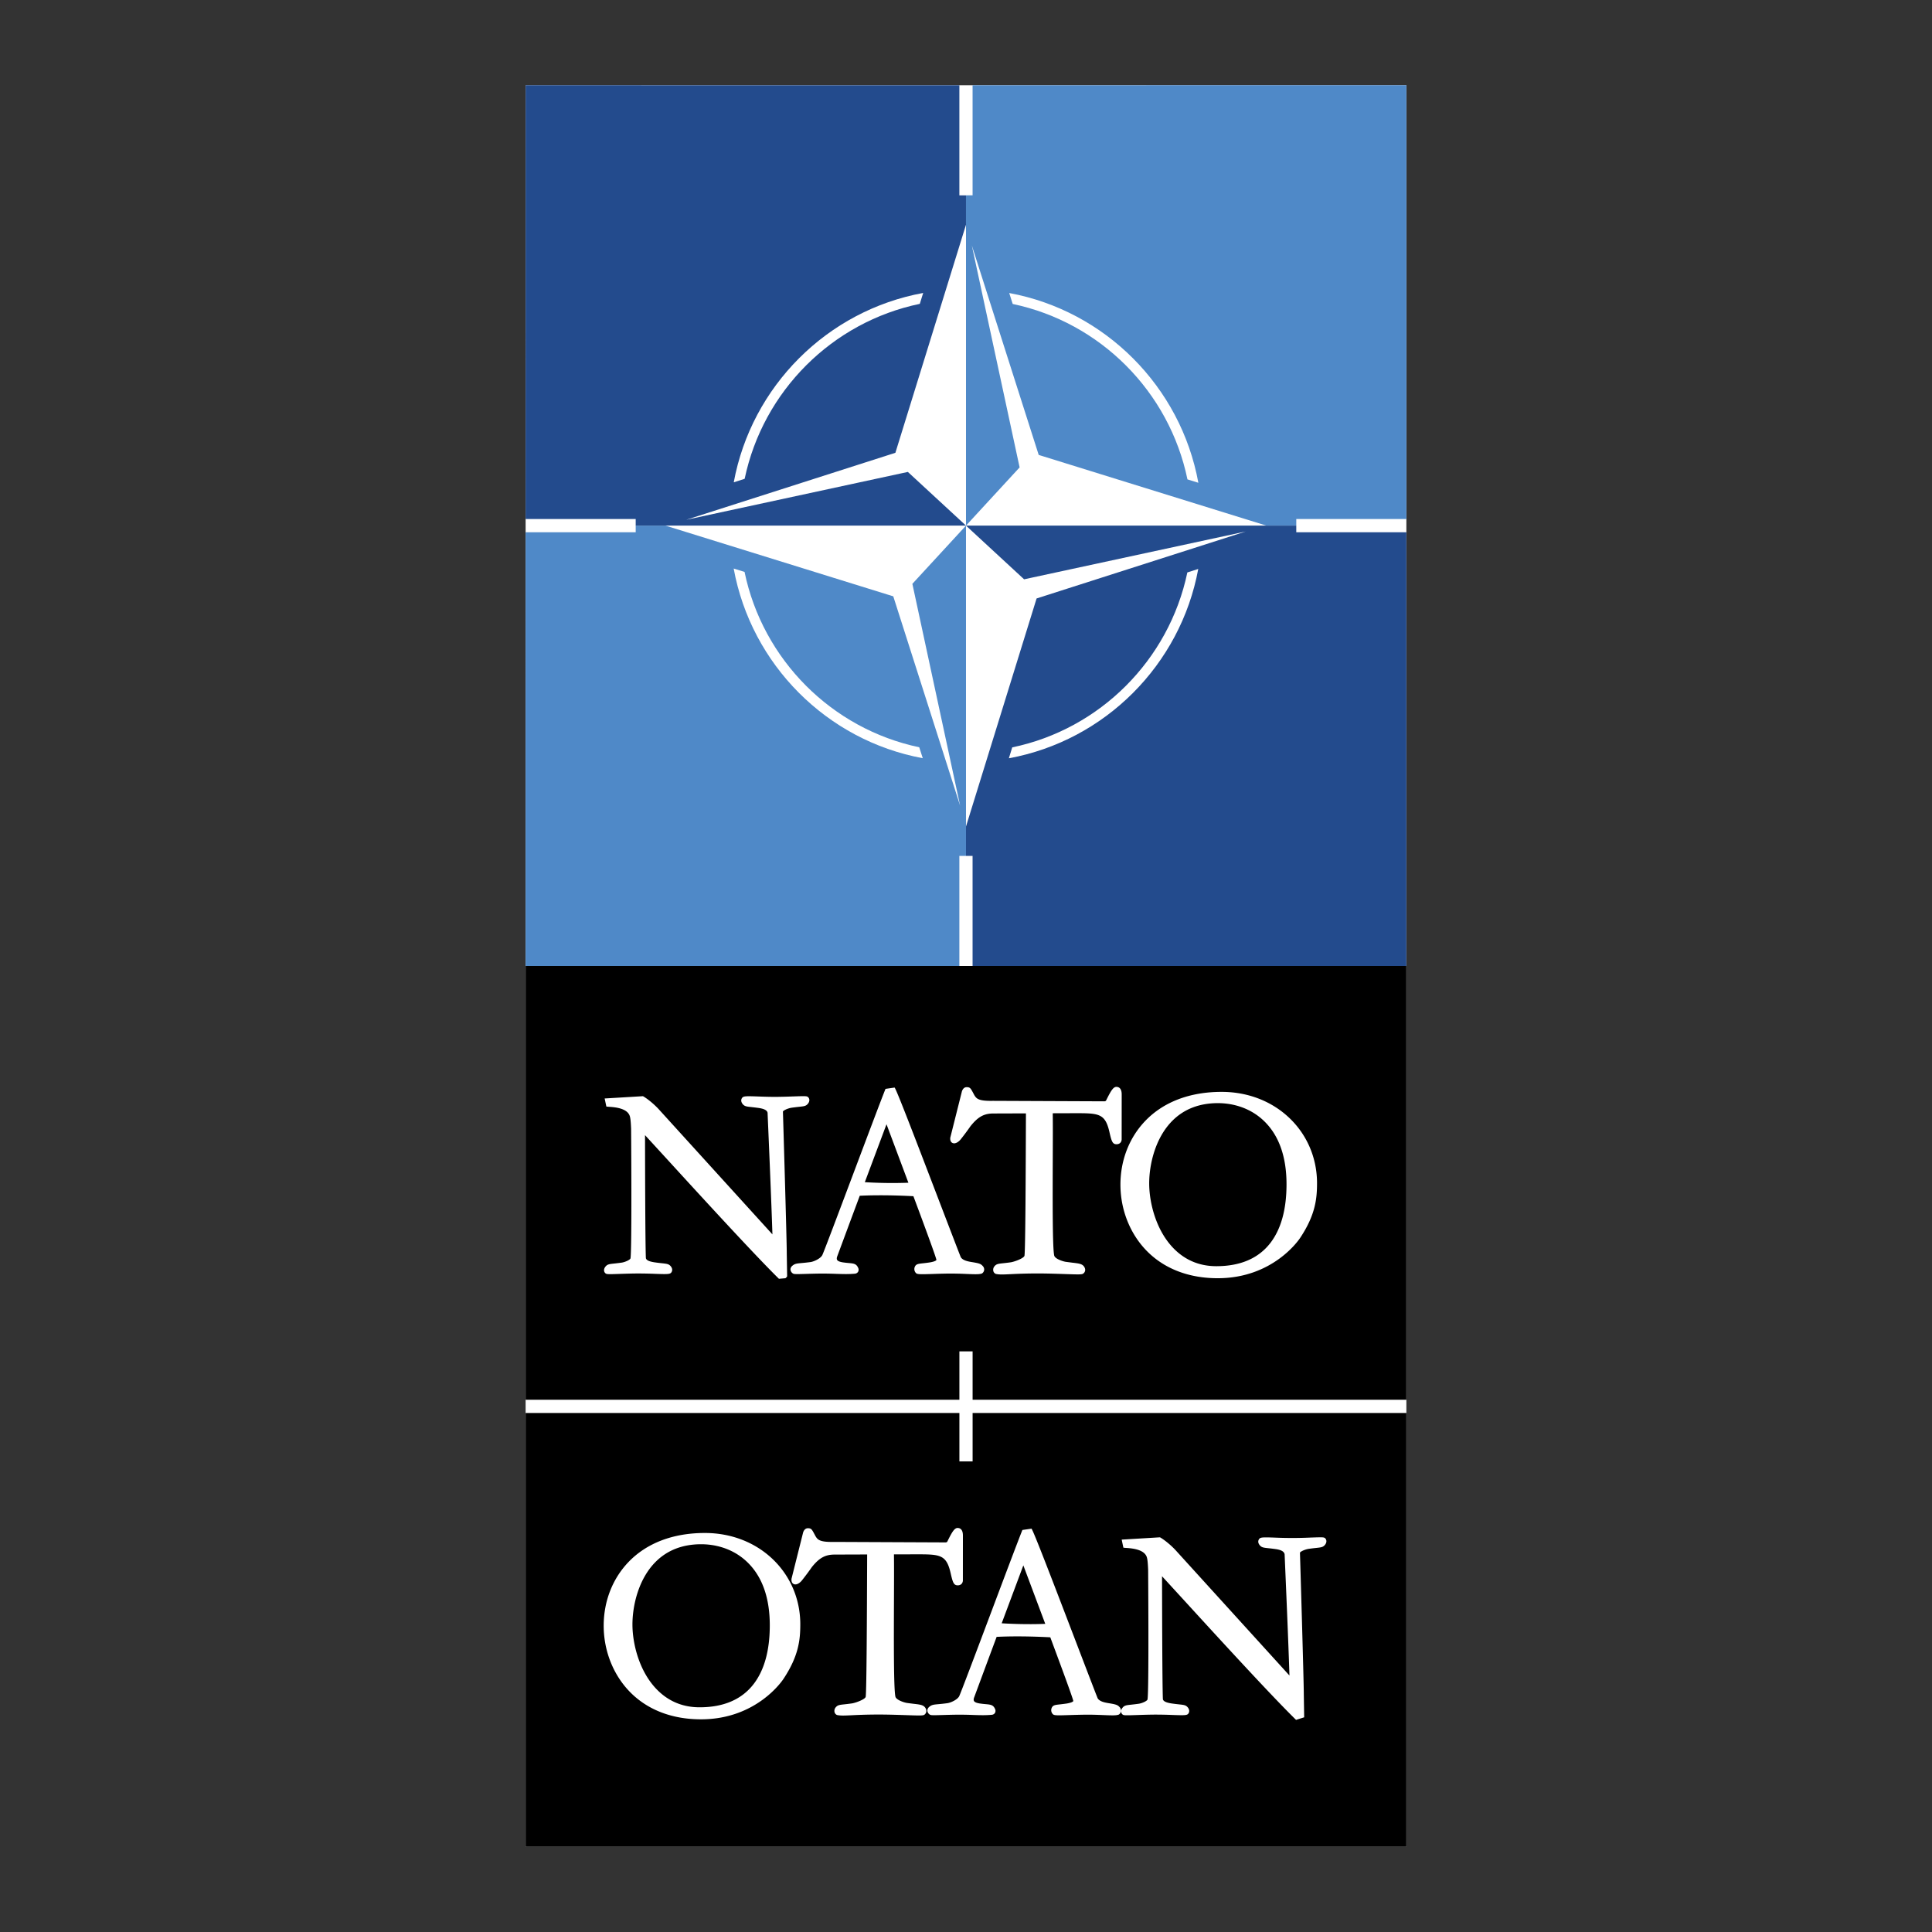 <svg xmlns="http://www.w3.org/2000/svg" width="2500" height="2500" viewBox="0 0 192.756 192.756"><rect x="0" y="0" width="192.756" height="192.756" fill="#333333" stroke="none"/><g fill-rule="evenodd" clip-rule="evenodd"><path fill="#fff" fill-opacity="0" d="M0 0h192.756v192.756H0V0z"/><path fill="#fff" d="M140.314 184.252H52.441V8.505h87.873v175.747z"/><path d="M63.425 53.101H52.44l.001 43.276 43.275.001V85.394h.661V52.44l-5.35 5.809 4.767 22.144-6.672-20.897L66.4 52.442h-2.976v.659h.001zm9.774 3.621l1.085.338c1.816 8.756 8.693 15.656 17.43 17.496l.35 1.091c-9.57-1.773-17.111-9.336-18.865-18.925zM140.314 8.504l-43.279.001v10.984h-.657V52.44l5.349-5.807L96.96 24.49l6.672 20.898 22.721 7.054h2.977v-.659h10.984V8.504zm-39.625 20.731c9.574 1.772 17.117 9.339 18.871 18.932l-1.088-.337c-1.814-8.762-8.693-15.666-17.434-17.503l-.349-1.092z" fill="#4f89c8"/><path d="M95.717 19.489V8.505l-43.275-.001-.002 43.279h10.984v.657h32.953l-5.8-5.356-22.11 4.774 20.866-6.683 7.044-22.753V52.44 19.489h-.66zm-3.611 9.739l-.338 1.087c-8.746 1.818-15.637 8.705-17.474 17.456l-1.088.349c1.771-9.585 9.323-17.137 18.9-18.892zM129.33 53.101v-.66H96.377l5.798 5.357 22.113-4.772-20.867 6.682-7.044 22.753v2.933h.657v10.984l43.279-.001V53.101H129.33zm-9.779 3.663c-1.771 9.582-9.324 17.132-18.896 18.89l.336-1.088c8.744-1.819 15.635-8.704 17.471-17.453l1.089-.349z" fill="#234b8d"/><path d="M129.725 123.492c-.107.165-2.688 4.036-8.232 4.036-2.85 0-5.277-.922-7.021-2.665-1.707-1.706-2.686-4.139-2.686-6.673 0-2.43.877-4.684 2.467-6.347 1.818-1.902 4.457-2.907 7.627-2.907 2.684 0 5.139.979 6.916 2.756 1.68 1.679 2.604 3.935 2.604 6.352-.002 1.48-.13 3.12-1.675 5.448zm-18.33-9.331c-.408 0-.502-.318-.711-1.238-.428-1.86-1.076-1.86-3.484-1.859l-2.168.007c.016.979.01 2.72.002 4.562-.014 3.955-.033 8.852.145 9.632.07.309.771.559 1.127.623l.666.087c.691.081 1.006.118 1.195.41.162.249.129.51-.088.677-.131.101-.385.101-1.764.052-.738-.024-1.656-.057-2.711-.062-1.311 0-2.164.041-2.785.071-.715.035-1.096.054-1.457-.022a.406.406 0 0 1-.258-.295.537.537 0 0 1 .111-.464c.191-.235.373-.255.859-.308.223-.023.473-.051.791-.097.424-.076 1.305-.415 1.348-.658.094-.604.125-8.776.139-12.703l.006-1.494-3.285.011c-.916.009-1.504.341-2.242 1.261a26.07 26.07 0 0 1-.98 1.317c-.197.243-.526.486-.808.369-.104-.043-.272-.171-.232-.539l1.144-4.554c.038-.179.183-.481.487-.481.34 0 .4.111.652.579l.107.204c.213.343.379.613 1.852.583l11.133.047c.051 0 .15-.028.17-.084.434-.871.691-1.357 1.023-1.357.242.001.533.134.533.757l-.004 4.502c-.025.289-.217.464-.513.464zm-13.206 12.554a.492.492 0 0 1-.211.336c-.244.101-.662.089-1.514.054a34.508 34.508 0 0 0-1.781-.041c-.577.006-1.106.022-1.642.041-1.135.036-1.469.042-1.624-.063a.569.569 0 0 1-.148-.646c.117-.279.329-.303.794-.355.201-.021.443-.05.753-.098.159-.03.531-.104.612-.237-.03-.211-.682-2.011-1.605-4.503l-.692-1.857c-2.842-.152-4.762-.076-5.353-.045l-.756 2.031-.242.65-1.258 3.39c-.047.142-.047.251-.003.327.091.154.365.209.528.24.277.042.485.061.658.076.48.045.745.069.926.506a.417.417 0 0 1-.024.373.41.41 0 0 1-.319.182c-.606.058-1.188.039-1.86.017a34.46 34.46 0 0 0-1.594-.028c-.584.007-1.095.022-1.504.035-.93.027-1.104.027-1.211-.038a.515.515 0 0 1-.251-.384c-.008-.104.021-.258.195-.402.244-.2.432-.218.89-.259.225-.021.518-.048.919-.101.311-.043.992-.339 1.171-.697.144-.286 1.634-4.247 3.076-8.077l.061-.163c1.302-3.458 2.776-7.377 3.168-8.342l.905-.131c.176.175 1.894 4.65 4.308 10.957 1.167 3.047 2.175 5.681 2.299 5.97.198.332.762.428 1.065.479.787.128.923.176 1.123.4a.487.487 0 0 1 .141.403zm-19.674.663c-.126.141-.145.149-.164.151l-.637.056c-2.464-2.42-7.938-8.406-11.208-11.983l-2.152-2.349c.003 2.192.019 10.744.085 12.27.057.276.549.365.812.412.343.05.597.078.783.098.52.057.702.077.894.312.208.258.149.521.007.655s-.464.13-1.557.092a41.98 41.98 0 0 0-1.832-.036c-.607.004-1.208.025-1.691.041-1.102.038-1.307.04-1.418-.036a.396.396 0 0 1-.166-.266c-.015-.098-.003-.252.137-.424.19-.232.37-.252.858-.306.218-.023.472-.052.792-.098.382-.069.826-.295.848-.43.125-.755.085-9.586.059-12.923-.035-.885-.089-1.145-.143-1.295-.276-.773-1.529-.857-2.063-.894-.13-.009-.209-.014-.263-.027l-.17-.802 3.821-.229c.325.177.955.645 1.532 1.254l11.385 12.533c-.093-3.074-.392-10.031-.483-12.13-.059-.333-.569-.425-.812-.47-.381-.055-.656-.084-.82-.103-.486-.052-.668-.072-.859-.307-.208-.258-.15-.521-.008-.656.143-.135.465-.13 1.564-.091.52.019 1.166.041 1.824.037.608-.006 1.21-.026 1.693-.043 1.101-.038 1.306-.039 1.418.038a.393.393 0 0 1 .164.266c.014.098.002.249-.137.423-.191.234-.373.254-.86.306a23.67 23.67 0 0 0-.79.097c-.469.086-.849.309-.845.388.004.08.389 12.989.382 14.102l.038 2.313-.018.054zM52.441 96.379v43.274h43.278v-4.828h1.318v4.828h43.277V96.379H52.441zm33.843 21.567a44.67 44.67 0 0 0 4.347.055l-2.184-5.833-2.163 5.778zm35.234-7.886c-1.854 0-3.383.59-4.547 1.755-1.707 1.707-2.316 4.351-2.316 6.255 0 1.867.652 4.698 2.488 6.535 1.145 1.144 2.561 1.723 4.211 1.723 2.389 0 4.201-.777 5.387-2.312 1.072-1.39 1.615-3.362 1.615-5.861 0-2.699-.727-4.794-2.158-6.227-1.626-1.625-3.63-1.868-4.68-1.868zM132.193 154.129c-.191.234-.373.254-.859.307-.205.021-.459.05-.791.097-.469.086-.85.31-.846.388.004.093.389 12.988.383 14.102l.037 2.313-.809.258c-2.492-2.435-7.949-8.404-11.209-11.971l-2.162-2.359c.004 2.193.02 10.746.084 12.27.059.275.568.368.811.411.375.056.643.084.82.103.486.053.668.072.859.308.207.258.15.521.008.656-.143.135-.465.129-1.562.09a41.639 41.639 0 0 0-1.826-.035c-.574.005-1.154.024-1.621.04-1.191.041-1.379.041-1.49-.035a.39.39 0 0 1-.164-.266c-.016-.098-.004-.25.137-.423.191-.234.373-.255.859-.307.232-.025.482-.053.789-.097.391-.071.826-.293.848-.431.152-.907.061-12.806.061-12.923-.035-.885-.09-1.146-.143-1.296-.275-.771-1.527-.856-2.064-.893a1.874 1.874 0 0 1-.264-.027l-.168-.801 3.82-.23c.326.179.957.648 1.531 1.254l11.387 12.534c-.092-3.053-.391-9.996-.482-12.092-.061-.371-.572-.464-.814-.508-.389-.057-.668-.086-.818-.102-.486-.053-.668-.072-.859-.308-.24-.296-.117-.551-.008-.656.143-.134.463-.128 1.557-.091a40.257 40.257 0 0 0 3.527-.006c1.115-.038 1.303-.039 1.416.037.088.06.146.156.162.267.014.098.002.25-.137.422zm-20.349 16.597a.489.489 0 0 1-.213.335c-.244.102-.664.089-1.516.054-.441-.018-1.107-.047-1.777-.041-.586.006-1.131.023-1.613.038-1.164.039-1.496.046-1.652-.062a.565.565 0 0 1-.148-.644c.117-.28.33-.305.797-.356.213-.023.451-.052.748-.096.16-.032.533-.104.615-.239-.027-.2-.666-1.967-1.607-4.504l-.689-1.856c-2.834-.152-4.762-.076-5.354-.044l-.812 2.181-1.443 3.891c-.047.14-.049.25-.004.326.09.154.365.209.527.24.271.041.479.061.645.075.494.046.76.07.939.507a.414.414 0 0 1-.023.373.407.407 0 0 1-.318.181c-.615.06-1.201.04-1.879.017a33.636 33.636 0 0 0-1.574-.027c-.59.006-1.123.023-1.512.035-.926.027-1.099.027-1.205-.038a.513.513 0 0 1-.251-.384c-.007-.104.02-.258.195-.402.245-.201.434-.218.892-.259.233-.021.523-.048.917-.102.312-.043.994-.34 1.171-.696.147-.294 1.743-4.531 3.149-8.27 1.229-3.268 2.76-7.335 3.156-8.312l.906-.132c.176.176 1.9 4.667 4.322 10.995 1.158 3.027 2.16 5.644 2.283 5.933.199.332.764.428 1.066.479.777.126.924.178 1.123.401.137.156.15.305.139.403zm-19.607.345c-.131.101-.388.1-1.769.051-.736-.024-1.653-.057-2.706-.062-1.353 0-2.229.043-2.81.072-.69.033-1.071.052-1.432-.022a.41.41 0 0 1-.258-.295.53.53 0 0 1 .112-.465c.191-.234.373-.255.86-.307.224-.024.477-.053.79-.098.424-.077 1.305-.416 1.347-.658.094-.61.125-8.851.14-12.811l.005-1.387-3.285.011c-.917.01-1.505.341-2.242 1.261-.165.247-.639.89-.981 1.317-.197.244-.526.486-.806.369-.084-.034-.275-.156-.232-.539l1.143-4.554c.038-.179.183-.482.487-.482.341 0 .4.111.65.579l.11.205c.211.342.377.613 1.85.581l11.134.049c.051 0 .151-.028.169-.083.433-.871.691-1.358 1.023-1.358.243.001.534.133.534.756l-.003 4.503c-.026.291-.218.466-.514.466-.408 0-.502-.317-.712-1.237-.427-1.86-1.074-1.859-3.481-1.859l-2.171.007c.016.979.01 2.72.002 4.562-.015 3.966-.033 8.853.145 9.632.07.308.771.559 1.126.624.31.044.564.074.731.094.626.073.94.11 1.131.402.196.297.075.55-.087.676zm-14.068-3.57c-.107.165-2.688 4.036-8.232 4.036-2.851 0-5.278-.921-7.021-2.664-1.707-1.707-2.686-4.14-2.686-6.674 0-2.429.876-4.683 2.467-6.347 1.819-1.901 4.457-2.906 7.628-2.906 2.683 0 5.139.979 6.916 2.755 1.679 1.68 2.604 3.936 2.604 6.353-.001 1.479-.13 3.119-1.676 5.447zm18.868-26.526v4.833h-1.318v-4.833H52.441v43.277h87.874v-43.277H97.037zm2.902 20.981c.648.041 2.443.134 4.346.056l-2.186-5.834-2.16 5.778zm-29.975-7.887c-1.854 0-3.385.59-4.548 1.754-1.708 1.708-2.317 4.352-2.317 6.256 0 1.867.652 4.698 2.489 6.535 1.143 1.143 2.559 1.723 4.21 1.723 2.39 0 4.202-.777 5.386-2.312 1.073-1.39 1.618-3.362 1.618-5.862 0-2.698-.727-4.793-2.16-6.226-1.625-1.625-3.628-1.868-4.678-1.868z"/></g></svg>